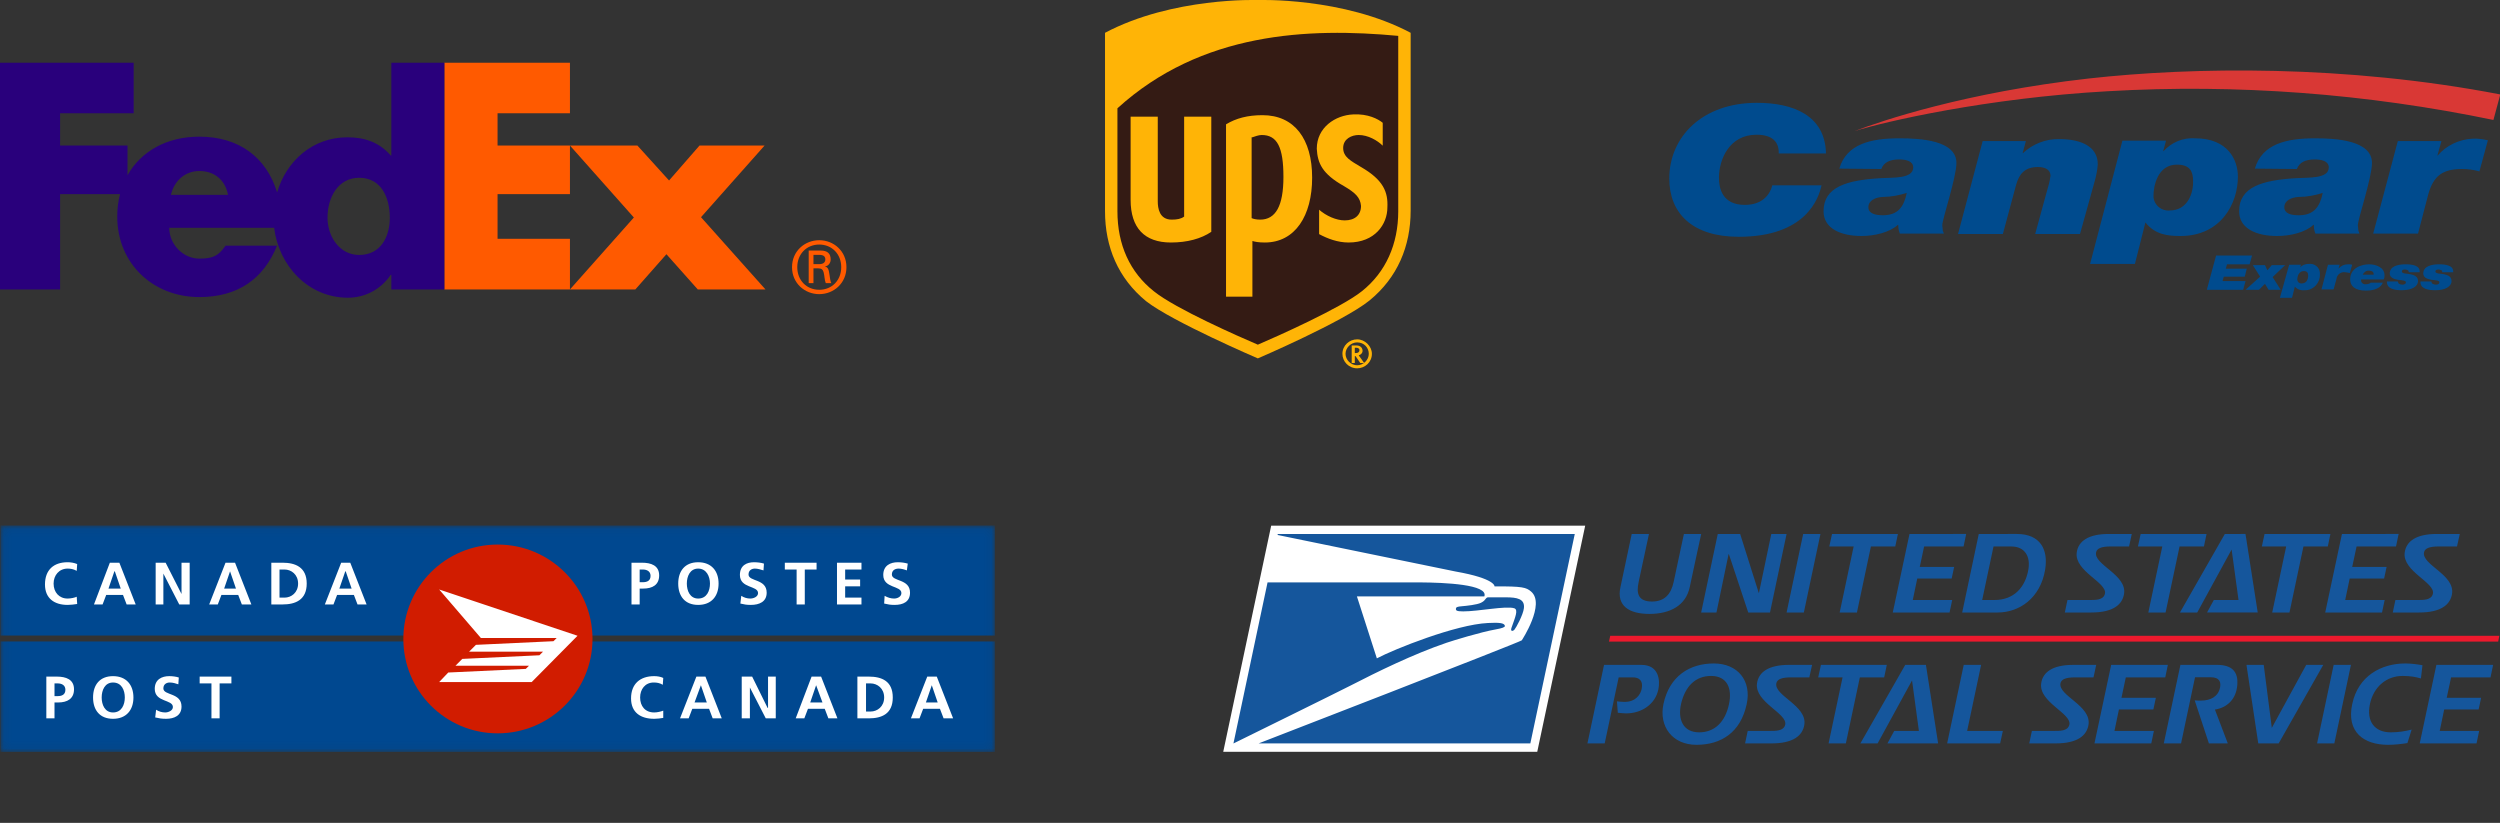 <?xml version="1.0" encoding="UTF-8"?>
<svg xmlns="http://www.w3.org/2000/svg" width="319" height="105" viewBox="0 0 319 105" fill="none">
  <rect x="0" y="0" width="319" height="105" fill="#333333" stroke="none"/>
  <g clip-path="url(#clip0_8121_1022)">
    <path d="M160.507 45.243C160.903 45.048 171.197 40.67 174.464 38.043C177.829 35.319 179.611 31.427 179.611 26.757V4.866L179.314 4.769C171.098 0.391 160.903 0.683 160.408 0.683C160.012 0.683 149.817 0.391 141.601 4.769L141.403 4.866V26.854C141.403 31.524 143.185 35.416 146.55 38.14C149.817 40.767 160.111 45.145 160.507 45.243Z" fill="#341B14"></path>
    <path d="M160.5 45.731C160.5 45.731 149.612 41.061 146.246 38.434C142.683 35.516 141 31.527 141 26.954V4.187C149.612 -0.385 160.5 0.004 160.5 0.004C160.5 0.004 171.388 -0.385 180 4.187V26.857C180 31.429 178.317 35.418 174.754 38.337C171.388 41.061 160.5 45.731 160.5 45.731ZM142.584 26.954C142.584 31.235 144.168 34.737 147.236 37.169C150.008 39.407 158.223 43.007 160.5 43.98C162.777 43.007 171.091 39.31 173.764 37.169C176.832 34.737 178.416 31.137 178.416 26.954V4.577C166.934 3.506 153.274 4.09 142.584 13.819V26.954Z" fill="#FFB406"></path>
    <path d="M171.487 23.744C172.972 24.62 173.566 25.204 173.665 26.274C173.665 27.441 172.873 28.122 171.586 28.122C170.497 28.122 169.21 27.539 168.319 26.76V29.874C169.408 30.457 170.695 30.944 172.081 30.944C175.446 30.944 177.03 28.609 177.03 26.468C177.129 24.523 176.535 22.966 173.665 21.312C172.378 20.534 171.388 20.047 171.388 18.88C171.388 17.712 172.477 17.226 173.368 17.226C174.555 17.226 175.743 17.907 176.436 18.588V15.669C175.842 15.182 174.555 14.501 172.675 14.599C170.398 14.696 168.022 16.253 168.022 18.977C168.121 20.825 168.715 22.188 171.487 23.744ZM159.807 30.749C160.104 30.847 160.599 30.944 161.39 30.944C165.251 30.944 167.429 27.539 167.429 22.674C167.429 17.712 165.152 14.696 161.094 14.696C159.213 14.696 157.728 15.085 156.441 15.864V37.852H159.807V30.749ZM159.807 17.517C160.104 17.42 160.599 17.226 160.995 17.226C162.974 17.226 163.766 18.782 163.766 22.577C163.766 26.274 162.776 28.025 160.797 28.025C160.302 28.025 159.906 27.928 159.708 27.831V17.517H159.807ZM149.413 30.944C151.492 30.944 153.274 30.457 154.561 29.582V14.891H151.096V27.636C150.7 27.928 150.205 28.025 149.512 28.025C147.929 28.025 147.731 26.566 147.731 25.69V14.891H144.266V25.495C144.266 29.095 146.048 30.944 149.413 30.944ZM172.477 44.078V46.316H172.873V45.44H172.972L173.566 46.316H174.061C174.061 46.316 173.467 45.44 173.368 45.343C173.665 45.246 173.863 45.051 173.863 44.759C173.863 44.468 173.665 44.078 173.071 44.078H172.477ZM173.071 44.37C173.368 44.37 173.467 44.565 173.467 44.662C173.467 44.857 173.368 45.051 172.972 45.051H172.873V44.37H173.071Z" fill="#FFB406"></path>
    <path d="M174.658 45.149C174.658 45.927 173.965 46.608 173.173 46.608C172.382 46.608 171.689 45.927 171.689 45.149C171.689 44.37 172.382 43.69 173.173 43.69C174.064 43.69 174.658 44.37 174.658 45.149ZM173.173 43.3C172.184 43.3 171.293 44.079 171.293 45.149C171.293 46.122 172.085 46.997 173.173 46.997C174.163 46.997 175.054 46.219 175.054 45.149C175.054 44.176 174.163 43.3 173.173 43.3Z" fill="#FFB406"></path>
  </g>
  <g clip-path="url(#clip1_8121_1022)">
    <path d="M266.527 10.016C250.758 11.796 240.091 15.409 236.638 16.731C240.503 15.51 253.541 12.508 268.897 11.644C285.439 10.677 301.98 11.949 318.161 15.307L319.037 12.051C299.249 8.235 279.77 8.54 266.527 10.016Z" fill="#D93835"></path>
    <path d="M232.427 23.651C232.067 25.33 230.418 30.214 221.863 30.214C215.886 30.214 213 27.162 213 22.786C213 17.495 217.174 13.12 224.182 13.12C228.769 13.12 232.891 14.697 232.994 19.581H226.965C227.017 18.055 226.089 17.19 224.131 17.19C220.627 17.19 219.338 20.395 219.338 22.684C219.338 24.007 219.751 26.144 222.636 26.144C224.646 26.144 225.78 25.076 226.14 23.651H232.427ZM238.405 26.45C238.405 25.584 239.281 25.177 240.26 25.127C241.291 25.127 242.321 24.923 243.3 24.618C242.94 26.399 242.167 27.467 240.26 27.467C239.333 27.467 238.405 27.264 238.405 26.45ZM240.054 21.565C240.363 20.7 241.188 20.344 242.321 20.344C243.197 20.344 244.125 20.548 244.125 21.362C244.125 22.837 241.548 22.634 239.951 22.735C235.622 22.99 232.685 23.855 232.685 26.958C232.685 29.197 234.952 30.113 237.529 30.113C239.178 30.113 241.136 29.655 242.167 28.688H242.218C242.218 29.095 242.27 29.451 242.424 29.807H248.041C247.835 29.248 247.938 29.655 247.835 28.739C247.835 27.976 249.639 22.634 249.639 20.802C249.639 17.902 245.053 17.648 242.373 17.648C238.714 17.648 235.622 18.36 234.695 21.514L240.054 21.565ZM252.988 18.004H258.502L258.09 19.53H258.141C259.378 18.36 261.079 17.699 262.779 17.75C265.407 17.75 267.675 18.614 267.675 20.955C267.623 21.718 267.469 22.481 267.263 23.193L265.407 29.858H259.687L261.182 24.414C261.388 23.753 261.543 23.142 261.646 22.43C261.646 21.667 260.976 21.311 260.048 21.311C258.245 21.311 257.626 22.328 257.265 23.549L255.565 29.858H249.845L252.988 18.004ZM276.847 26.857C275.817 26.958 274.889 26.195 274.786 25.177C274.786 25.076 274.786 25.025 274.786 24.923C274.786 23.855 275.25 21.006 277.775 21.006C279.475 21.006 279.836 21.921 279.836 23.092C279.888 24.618 279.166 26.857 276.847 26.857ZM266.696 33.674H272.416L273.755 28.383C274.992 29.96 276.641 30.113 278.239 30.113C283.34 30.113 285.556 26.042 285.556 22.532C285.556 20.446 284.319 17.648 280.094 17.648C278.548 17.546 277.105 18.157 276.074 19.276H276.023L276.384 17.953H270.818L266.696 33.674ZM291.482 26.45C291.482 25.584 292.358 25.177 293.337 25.127C294.368 25.127 295.399 24.923 296.378 24.618C296.017 26.399 295.244 27.467 293.337 27.467C292.358 27.467 291.482 27.264 291.482 26.45ZM293.08 21.565C293.389 20.7 294.213 20.344 295.347 20.344C296.223 20.344 297.151 20.548 297.151 21.362C297.151 22.837 294.574 22.634 292.977 22.735C288.648 22.99 285.711 23.855 285.711 26.958C285.711 29.197 287.978 30.113 290.555 30.113C292.255 30.113 294.162 29.655 295.193 28.688H295.244C295.244 29.095 295.296 29.451 295.45 29.807H301.067C300.861 29.248 300.964 29.655 300.861 28.739C300.861 27.976 302.665 22.634 302.665 20.802C302.665 17.902 298.078 17.648 295.399 17.648C291.74 17.648 288.648 18.36 287.72 21.514L293.08 21.565ZM305.963 18.004H311.528L311.013 19.835H311.064C312.146 18.564 313.744 17.8 315.444 17.699C316.114 17.648 316.784 17.75 317.454 17.902L316.372 21.87C315.65 21.667 314.929 21.565 314.156 21.565C311.734 21.565 310.497 22.379 309.827 24.872L308.539 29.807H302.819L305.963 18.004ZM282.773 32.606H287.36L287.051 33.725H284.165L284.01 34.285H286.69L286.432 35.302H283.753L283.598 35.862H286.535L286.226 36.981H281.588L282.773 32.606ZM288.39 35.302L287.463 33.827H289.009L289.318 34.488L289.885 33.827H291.585L289.988 35.353L291.018 36.981H289.473L289.009 36.218L288.236 36.981H286.535L288.39 35.302ZM292.101 33.776H293.595L293.492 34.132C293.75 33.827 294.162 33.674 294.574 33.674C295.296 33.572 295.965 34.081 296.017 34.793C296.017 34.844 296.017 34.946 296.017 34.997C296.069 36.065 295.244 36.981 294.213 37.032C294.162 37.032 294.11 37.032 294.059 37.032C293.595 37.083 293.131 36.93 292.822 36.574L292.461 37.999H290.915L292.101 33.776ZM294.523 35.15C294.523 34.844 294.42 34.59 293.956 34.59C293.286 34.59 293.131 35.353 293.131 35.658C293.131 35.913 293.337 36.167 293.647 36.167H293.698C294.368 36.167 294.523 35.556 294.523 35.15ZM297.048 33.776H298.542L298.387 34.285C298.697 33.928 299.109 33.725 299.573 33.725C299.779 33.725 299.933 33.725 300.14 33.776L299.83 34.844C299.624 34.793 299.418 34.742 299.263 34.742C298.697 34.641 298.181 35.048 298.13 35.607L297.769 36.93H296.223L297.048 33.776ZM304.056 36.065C303.953 36.269 303.644 37.083 301.892 37.083C300.449 37.083 299.882 36.472 299.882 35.658C299.882 34.183 301.325 33.725 302.304 33.725C303.18 33.725 304.262 34.132 304.262 35.099C304.262 35.302 304.262 35.455 304.159 35.658H301.273C301.222 35.964 301.428 36.218 301.737 36.269C301.789 36.269 301.84 36.269 301.892 36.269C302.098 36.269 302.355 36.218 302.51 36.065H304.056ZM302.871 35.048C302.871 34.997 302.871 34.997 302.871 34.946C302.871 34.692 302.665 34.539 302.304 34.539C301.943 34.488 301.634 34.742 301.479 35.048H302.871ZM305.963 35.913C305.963 36.014 306.014 36.116 306.117 36.218C306.22 36.269 306.375 36.32 306.529 36.32C306.942 36.32 306.993 36.116 306.993 36.014C306.993 35.811 306.581 35.76 306.014 35.709C305.756 35.658 304.932 35.556 304.932 34.895C304.932 33.979 305.963 33.725 306.942 33.725C307.818 33.725 308.848 33.877 308.745 34.742H307.354C307.354 34.641 307.354 34.539 307.251 34.488C307.148 34.437 306.993 34.386 306.89 34.386C306.684 34.386 306.478 34.437 306.478 34.641C306.478 34.793 306.632 34.844 306.839 34.895C307.972 34.997 308.539 35.2 308.539 35.862C308.539 36.574 307.715 37.032 306.478 37.032C305.602 37.032 304.52 36.879 304.571 35.913H305.963ZM310.24 35.913C310.24 36.014 310.291 36.116 310.394 36.218C310.497 36.269 310.652 36.32 310.807 36.32C311.219 36.32 311.27 36.116 311.27 36.014C311.27 35.811 310.858 35.76 310.291 35.709C310.034 35.658 309.209 35.556 309.209 34.895C309.209 33.979 310.24 33.725 311.219 33.725C312.095 33.725 313.125 33.877 313.022 34.742H311.631C311.631 34.641 311.631 34.539 311.528 34.488C311.425 34.437 311.27 34.386 311.167 34.386C310.961 34.386 310.755 34.437 310.755 34.641C310.755 34.793 310.91 34.844 311.116 34.895C312.249 34.997 312.816 35.2 312.816 35.862C312.816 36.574 311.992 37.032 310.755 37.032C309.879 37.032 308.797 36.879 308.848 35.913H310.24Z" fill="#004B8E"></path>
  </g>
  <g clip-path="url(#clip2_8121_1022)">
    <path d="M107.341 34.093C107.341 32.425 106.161 31.204 104.535 31.204C102.913 31.204 101.731 32.425 101.731 34.093C101.731 35.757 102.913 36.976 104.535 36.976C106.161 36.976 107.341 35.755 107.341 34.093ZM103.798 34.241V36.127H103.19V31.968H104.701C105.587 31.968 105.993 32.355 105.993 33.111C105.993 33.576 105.679 33.945 105.275 33.998V34.016C105.626 34.072 105.755 34.386 105.827 34.96C105.883 35.332 105.956 35.977 106.088 36.129H105.369C105.202 35.738 105.218 35.184 105.089 34.721C104.983 34.369 104.795 34.24 104.392 34.24H103.802V34.242L103.798 34.241ZM104.552 33.703C105.143 33.703 105.312 33.388 105.312 33.11C105.312 32.781 105.143 32.522 104.552 32.522H103.798V33.705H104.552V33.703ZM101.062 34.093C101.062 32.038 102.69 30.65 104.533 30.65C106.381 30.65 108.006 32.038 108.006 34.093C108.006 36.143 106.381 37.533 104.533 37.533C102.69 37.533 101.062 36.143 101.062 34.093Z" fill="#FF5A00"></path>
    <path d="M89.036 36.934L85.035 32.438L81.069 36.934H72.725L80.88 27.753L72.725 18.569H81.33L85.371 23.03L89.26 18.569H97.563L89.449 27.714L97.676 36.934H89.036ZM56.702 36.934V8.003H72.725V14.452H63.489V18.569H72.725V24.774H63.489V30.469H72.725V36.934H56.702Z" fill="#FF5A00"></path>
    <path d="M49.935 8.004V19.844H49.86C48.364 18.121 46.494 17.52 44.325 17.52C39.881 17.52 36.533 20.55 35.358 24.552C34.017 20.141 30.561 17.438 25.436 17.438C21.273 17.438 17.988 19.309 16.271 22.36V18.569H7.668V14.453H17.057V8.005H-0V36.935H7.668V24.775H15.312C15.076 25.71 14.959 26.671 14.961 27.636C14.961 33.668 19.562 37.907 25.435 37.907C30.372 37.907 33.628 35.582 35.348 31.35H28.776C27.887 32.623 27.213 32.999 25.435 32.999C23.375 32.999 21.597 31.198 21.597 29.064H34.98C35.56 33.856 39.286 37.989 44.4 37.989C46.606 37.989 48.625 36.901 49.86 35.065H49.934V36.939H56.695V8.005H49.935V8.004ZM21.811 24.862C22.238 23.023 23.66 21.822 25.435 21.822C27.39 21.822 28.74 22.986 29.094 24.862H21.811ZM45.832 32.533C43.341 32.533 41.792 30.206 41.792 27.777C41.792 25.18 43.14 22.684 45.832 22.684C48.626 22.684 49.739 25.181 49.739 27.777C49.739 30.238 48.56 32.533 45.832 32.533Z" fill="#29007C"></path>
  </g>
  <g clip-path="url(#clip3_8121_1022)">
    <mask id="mask0_8121_1022" style="mask-type:luminance" maskUnits="userSpaceOnUse" x="0" y="67" width="127" height="29">
      <path d="M0.066 67.053H126.94V95.947H0.066V67.053Z" fill="white"></path>
    </mask>
    <g mask="url(#mask0_8121_1022)">
      <path fill-rule="evenodd" clip-rule="evenodd" d="M126.943 95.947V81.849H0.066V95.947H126.943ZM126.943 81.091V67.052H0.066V81.091H126.943Z" fill="#004890"></path>
    </g>
    <mask id="mask1_8121_1022" style="mask-type:luminance" maskUnits="userSpaceOnUse" x="0" y="67" width="127" height="29">
      <path d="M0.066 67.053H126.94V95.947H0.066V67.053Z" fill="white"></path>
    </mask>
    <g mask="url(#mask1_8121_1022)">
      <path fill-rule="evenodd" clip-rule="evenodd" d="M63.506 69.485C56.849 69.485 51.467 74.87 51.467 81.528C51.467 88.188 56.849 93.573 63.506 93.573C70.162 93.573 75.603 88.188 75.603 81.528C75.603 74.87 70.162 69.485 63.506 69.485Z" fill="#D11C00"></path>
    </g>
    <mask id="mask2_8121_1022" style="mask-type:luminance" maskUnits="userSpaceOnUse" x="0" y="67" width="127" height="29">
      <path d="M0.066 67.053H126.94V95.947H0.066V67.053Z" fill="white"></path>
    </mask>
    <g mask="url(#mask2_8121_1022)">
      <path fill-rule="evenodd" clip-rule="evenodd" d="M59.857 83.15L60.726 82.282L70.623 81.818L71.028 81.412H61.363L56.038 75.217L73.692 81.123L67.845 87.031H56.038L57.196 85.813L67.092 85.35L67.498 84.945H58.121L58.989 84.075L68.829 83.613L69.291 83.15H59.857ZM80.58 71.802H81.911C83.067 71.802 84.109 72.148 84.109 73.421C84.109 74.638 83.242 75.102 82.084 75.102H81.621V77.127H80.579V71.802M81.621 74.29H82.026C82.548 74.29 83.011 74.117 83.011 73.48C83.011 72.902 82.548 72.67 82.026 72.67H81.621V74.29ZM89.088 71.742C90.766 71.742 91.691 72.844 91.691 74.463C91.691 76.086 90.766 77.186 89.088 77.186C87.409 77.186 86.541 76.086 86.541 74.463C86.541 72.844 87.409 71.742 89.088 71.742ZM89.088 76.375C90.188 76.375 90.592 75.39 90.592 74.463C90.592 73.537 90.129 72.552 89.088 72.552C88.046 72.552 87.64 73.537 87.64 74.463C87.64 75.39 88.046 76.375 89.088 76.375ZM97.421 72.784C97.075 72.669 96.668 72.552 96.321 72.552C95.975 72.552 95.512 72.727 95.512 73.305C95.512 74.233 97.828 73.827 97.828 75.622C97.828 76.78 96.903 77.186 95.801 77.186C95.223 77.186 94.993 77.127 94.47 77.012L94.587 76.027C94.933 76.258 95.339 76.375 95.746 76.375C96.149 76.375 96.728 76.144 96.728 75.68C96.728 74.695 94.412 75.101 94.412 73.363C94.412 72.148 95.281 71.742 96.205 71.742C96.668 71.742 97.132 71.802 97.481 71.916L97.421 72.784ZM101.649 72.67H100.143V71.802H104.195V72.67H102.691V77.127H101.649V72.67ZM106.8 71.802H109.924V72.67H107.842V73.944H109.752V74.812H107.842V76.258H109.924V77.127H106.8V71.802ZM115.715 72.784C115.424 72.669 115.018 72.552 114.671 72.552C114.267 72.552 113.803 72.727 113.803 73.305C113.803 74.233 116.119 73.827 116.119 75.622C116.119 76.78 115.251 77.186 114.15 77.186C113.572 77.186 113.341 77.127 112.818 77.012L112.878 76.027C113.282 76.258 113.687 76.375 114.095 76.375C114.498 76.375 115.018 76.144 115.018 75.68C115.018 74.695 112.704 75.101 112.704 73.363C112.704 72.148 113.631 71.742 114.554 71.742C115.018 71.742 115.424 71.802 115.83 71.916L115.715 72.784ZM84.631 91.604C84.284 91.662 83.879 91.719 83.474 91.719C81.737 91.719 80.522 90.909 80.522 89.113C80.522 87.26 81.68 86.275 83.474 86.275C83.821 86.275 84.284 86.334 84.631 86.506L84.573 87.377C84.168 87.145 83.821 87.087 83.416 87.087C82.316 87.087 81.68 87.955 81.68 88.998C81.68 90.098 82.317 90.909 83.474 90.909C83.879 90.909 84.343 90.792 84.631 90.677V91.604ZM88.858 86.334H90.014L92.097 91.662H90.939L90.477 90.445H88.335L87.872 91.662H86.772L88.858 86.334ZM89.434 87.435L88.625 89.635H90.188L89.434 87.435ZM94.644 86.334H95.975L97.945 90.33H98.002V86.334H98.987V91.662H97.711L95.686 87.724V91.662H94.644V86.334ZM103.559 86.334H104.773L106.857 91.662H105.7L105.237 90.445H103.095L102.632 91.662H101.532L103.559 86.334ZM104.137 87.435L103.384 89.635H104.948L104.137 87.435ZM109.403 86.334H110.851C112.529 86.334 113.918 86.913 113.918 88.999C113.918 91.081 112.529 91.662 110.851 91.662H109.403V86.334ZM110.504 90.792H111.083C111.95 90.792 112.818 90.156 112.818 88.998C112.818 87.841 111.95 87.202 111.083 87.202H110.504V90.792ZM118.318 86.334H119.533L121.618 91.662H120.402L119.938 90.445H117.796L117.333 91.662H116.233L118.318 86.334ZM118.896 87.435L118.144 89.635H119.649L118.896 87.435ZM9.848 77.069C9.444 77.127 9.038 77.186 8.633 77.186C6.955 77.186 5.739 76.375 5.739 74.58C5.739 72.727 6.839 71.741 8.633 71.741C8.981 71.741 9.444 71.801 9.848 71.973L9.79 72.843C9.386 72.61 8.981 72.552 8.633 72.552C7.533 72.552 6.839 73.421 6.839 74.462C6.839 75.564 7.533 76.375 8.633 76.375C9.038 76.375 9.56 76.258 9.79 76.143L9.848 77.069ZM14.016 71.802H15.231L17.314 77.127H16.158L15.694 75.912H13.553L13.09 77.127H11.991L14.016 71.802ZM14.653 72.902H14.594L13.843 75.102H15.405L14.653 72.902ZM19.862 71.802H21.135L23.162 75.794V71.802H24.202V77.127H22.872L20.846 73.19V77.127H19.862V71.802ZM28.776 71.802H29.991L32.075 77.127H30.86L30.396 75.912H28.254L27.791 77.127H26.692L28.776 71.802ZM29.354 72.902L28.601 75.102H30.108L29.354 72.902ZM34.621 71.802H36.068C37.69 71.802 39.137 72.378 39.137 74.463C39.137 76.548 37.69 77.127 36.068 77.127H34.621V71.802ZM35.664 76.258H36.3C37.169 76.258 38.037 75.623 38.037 74.463C38.037 73.305 37.168 72.669 36.3 72.669H35.664V76.258ZM43.535 71.802H44.693L46.777 77.127H45.619L45.156 75.912H43.014L42.552 77.127H41.452L43.535 71.802ZM44.114 72.902H44.056L43.303 75.102H44.866L44.114 72.902ZM5.913 86.334H7.244C8.402 86.334 9.444 86.681 9.444 87.956C9.444 89.173 8.575 89.635 7.417 89.635H6.954V91.662H5.912V86.334M6.955 88.824H7.36C7.881 88.824 8.344 88.649 8.344 88.014C8.344 87.435 7.881 87.202 7.36 87.202H6.955V88.824ZM14.421 86.276C16.1 86.276 17.026 87.377 17.026 88.998C17.026 90.619 16.1 91.719 14.421 91.719C12.742 91.719 11.875 90.619 11.875 88.998C11.875 87.377 12.743 86.276 14.421 86.276ZM14.421 90.909C15.521 90.909 15.926 89.924 15.926 88.999C15.926 88.071 15.521 87.088 14.421 87.088C13.379 87.088 12.974 88.071 12.974 88.999C12.974 89.924 13.38 90.909 14.421 90.909ZM22.756 87.317C22.409 87.202 22.061 87.088 21.656 87.088C21.31 87.088 20.845 87.26 20.845 87.841C20.845 88.766 23.162 88.36 23.162 90.155C23.162 91.315 22.235 91.719 21.194 91.719C20.614 91.719 20.325 91.662 19.804 91.545L19.92 90.562C20.267 90.792 20.673 90.909 21.077 90.909C21.482 90.909 22.061 90.677 22.061 90.214C22.061 89.23 19.746 89.634 19.746 87.898C19.746 86.681 20.672 86.275 21.598 86.275C22.003 86.275 22.466 86.334 22.814 86.449L22.756 87.317ZM26.981 87.202H25.476V86.334H29.528V87.202H28.023V91.662H26.981V87.202Z" fill="white"></path>
    </g>
  </g>
  <g clip-path="url(#clip4_8121_1022)">
    <path d="M196.153 95.929L202.272 67.071H162.204L156.085 95.929H196.153Z" fill="white"></path>
    <path d="M200.941 68.135L163.044 68.136L163.021 68.263C163.021 68.263 185.301 72.848 185.742 72.927C190.861 73.833 190.703 74.823 190.703 74.823C194.29 74.805 194.731 74.95 195.358 75.474C197.243 77.053 194.178 81.707 194.178 81.707C193.739 82.031 160.597 94.86 160.597 94.86H195.271L200.941 68.135L200.941 68.135ZM208.207 68.135L206.767 74.927C206.252 77.273 207.83 78.336 210.46 78.336C213.1 78.336 215.106 77.273 215.608 74.927C217.073 68.134 215.593 74.927 217.073 68.135H214.866C214.866 68.135 213.751 73.36 213.558 74.254C213.225 75.821 212.4 76.757 210.783 76.757C209.094 76.744 208.748 75.807 209.094 74.254C209.055 74.411 210.407 68.135 210.407 68.135H208.207ZM219.187 68.135L217.066 78.155H219.02L220.564 70.718H220.608L223.076 78.155H225.851L227.968 68.135H226.017L224.442 75.654H224.416L222.044 68.135H219.187ZM230.084 68.135L227.968 78.155H230.17L232.289 68.135H230.084ZM233.766 68.135L233.417 69.729H236.526L234.741 78.155H236.944L238.728 69.729H241.836L242.172 68.135H233.766ZM243.652 68.135L241.518 78.155H248.763L249.1 76.56H244.07L244.642 73.821H249.032L249.35 72.341H244.962L245.517 69.729H250.553L250.884 68.134L243.652 68.135ZM252.491 68.135L250.375 78.155H254.89C257.679 78.155 260.355 76.311 260.956 72.705C261.385 70.148 260.368 68.134 257.343 68.134L252.491 68.135ZM269.062 68.135C266.471 68.135 265.184 69.056 264.992 70.498C264.671 72.899 268.909 74.325 268.589 75.763C268.393 76.603 267.362 76.56 266.526 76.56H263.81L263.473 78.155H266.848C269.609 78.155 270.807 77.162 271.028 75.791C271.431 73.332 267.126 72.062 267.462 70.47C267.572 69.98 268.114 69.729 269.313 69.729H271.669L272.015 68.135H269.062ZM273.148 68.135L272.802 69.729H275.91L274.126 78.155H276.327L278.112 69.729H281.221L281.557 68.135H273.148ZM283.89 68.135L278.162 78.155H280.366L284.756 70.121L285.635 76.56H282.482L281.62 78.154H288.085L286.526 68.134L283.89 68.135ZM288.958 68.135L288.61 69.729H291.718L289.934 78.155H292.136L293.92 69.729H297.026L297.363 68.135H288.958ZM298.832 68.135L296.697 78.155H303.946L304.283 76.56H299.247L299.819 73.821H304.211L304.53 72.341H300.141L300.699 69.729H305.73L306.065 68.134L298.832 68.135ZM310.912 68.135C308.318 68.135 307.035 69.056 306.84 70.498C306.519 72.899 310.757 74.325 310.438 75.763C310.241 76.603 309.209 76.56 308.373 76.56H305.654L305.321 78.155H308.692C311.453 78.155 312.654 77.162 312.878 75.791C313.279 73.332 308.974 72.062 309.307 70.47C309.419 69.98 309.964 69.729 311.163 69.729H313.514L313.867 68.135H310.912ZM254.373 69.729H256.621C258.445 69.729 259.097 71.085 258.819 72.677C258.43 74.928 256.994 76.56 254.501 76.56H252.926L254.373 69.729ZM181.249 74.314C180.244 74.306 179.537 74.321 179.456 74.316H161.739L157.386 94.867C157.386 94.867 170.719 88.308 172.35 87.468C175.691 85.748 180.312 83.474 184.581 82.017C185.395 81.741 188.88 80.663 190.91 80.301C191.696 80.16 192.031 80.026 192.021 79.878C191.991 79.457 191.199 79.429 189.86 79.495C185.773 79.687 177.94 82.814 175.686 84.006L173.141 76.099H189.403C189.95 74.561 184.263 74.338 181.249 74.314ZM189.87 76.219C189.752 76.219 189.651 76.299 189.514 76.484C189.389 76.646 189.288 76.754 188.964 76.918C188.462 77.165 187.149 77.304 186.534 77.356C185.944 77.405 185.784 77.465 185.774 77.694C185.768 77.898 185.862 78.014 186.708 78.014C188.655 78.014 192.161 77.278 193.217 77.614C193.774 77.794 193.327 78.789 192.869 80.098C192.692 80.604 193.039 80.568 193.241 80.346C193.444 80.123 194.352 78.455 194.451 77.606C194.592 76.399 193.559 76.219 192.135 76.219L189.87 76.219ZM218.681 84.658C215.587 84.658 213.01 86.279 212.254 89.842C211.658 92.692 213.387 95.038 216.467 95.038C219.59 95.038 222.098 93.489 222.879 89.842C223.519 86.867 221.748 84.658 218.681 84.658ZM306.916 84.658C303.848 84.658 300.896 86.249 300.142 89.842C299.377 93.432 301.647 95.038 304.716 95.038C305.564 95.038 306.378 94.942 307.185 94.818L307.727 93.095C306.934 93.292 306.094 93.447 305.048 93.447C303.054 93.447 301.929 92.106 302.402 89.842C302.876 87.578 304.575 86.249 306.567 86.249C307.587 86.249 308.282 86.389 308.909 86.572L309.106 84.882C308.397 84.757 307.658 84.658 306.916 84.658ZM228.266 84.838C225.672 84.838 224.387 85.761 224.193 87.202C223.872 89.606 228.109 91.03 227.792 92.47C227.597 93.308 226.563 93.265 225.727 93.265H223.009L222.672 94.858H226.049C228.809 94.858 230.007 93.866 230.23 92.496C230.634 90.038 226.328 88.765 226.662 87.174C226.773 86.684 227.317 86.433 228.519 86.433H230.87L231.222 84.838L228.266 84.838ZM232.351 84.838L232.003 86.433H235.111L233.327 94.858H235.529L237.316 86.433H240.422L240.754 84.838H232.351ZM264.526 84.838C261.931 84.838 260.647 85.761 260.454 87.202C260.131 89.606 264.368 91.03 264.052 92.47C263.856 93.308 262.823 93.265 261.987 93.265H259.269L258.933 94.858H262.308C265.067 94.858 266.266 93.866 266.489 92.496C266.893 90.038 262.588 88.765 262.917 87.174C263.03 86.684 263.576 86.433 264.775 86.433H267.13L267.477 84.838L264.526 84.838ZM269.386 84.838L267.253 94.858H274.503L274.836 93.265H269.804L270.376 90.525H274.768L275.087 89.043H270.698L271.253 86.432H276.287L276.618 84.838L269.386 84.838ZM278.22 84.838L276.1 94.858H278.302L280.086 86.418H282.065C283.291 86.418 283.402 87.102 283.277 87.731C283.042 88.919 282.009 89.393 280.88 89.393C280.671 89.393 280.32 89.408 280.043 89.365L281.856 94.858H284.267L282.622 90.539C284.086 90.33 285.343 89.283 285.479 87.395C285.607 85.718 284.826 84.838 282.876 84.838L278.22 84.838ZM310.885 84.838L308.757 94.858H316.005L316.339 93.265H311.308L311.879 90.525H316.27L316.59 89.043H312.2L312.758 86.432H317.789L318.123 84.838L310.885 84.838ZM204.675 84.84L202.555 94.858H204.759L206.543 86.432H208.339C209.151 86.432 209.705 86.836 209.47 87.927C209.346 88.527 208.8 89.562 207.294 89.562C206.961 89.562 206.599 89.52 206.322 89.492L206.432 90.947C206.751 90.975 207.129 91.028 207.479 91.028C209.458 91.028 211.2 89.884 211.605 87.981C211.869 86.725 211.618 84.84 209.458 84.84L204.675 84.84ZM243.108 84.84L237.384 94.858H239.582L243.977 86.823L244.851 93.265H241.703L240.839 94.858H247.304L245.747 84.84H243.108ZM250.572 84.84L248.454 94.858H255.216L255.564 93.265H251.006L252.79 84.84L250.572 84.84ZM286.649 84.84L288.154 94.858H290.758L296.448 84.84H294.273L289.883 92.876L288.851 84.84H286.649ZM297.776 84.84L295.658 94.858H297.86L299.98 84.84H297.776ZM218.333 86.25C220.368 86.25 221.053 87.814 220.621 89.842C220.143 92.106 218.807 93.447 216.814 93.447C214.75 93.447 214.067 91.784 214.498 89.842C215.014 87.578 216.341 86.25 218.333 86.25Z" fill="#15569C"></path>
    <path d="M205.465 81.126L205.309 81.87H318.765L318.918 81.126H205.473H205.465Z" fill="#ED192D"></path>
  </g>
  <defs>
    <clipPath id="clip0_8121_1022">
      <rect width="39" height="47" fill="white" transform="translate(141)"></rect>
    </clipPath>
    <clipPath id="clip1_8121_1022">
      <rect width="106" height="29" fill="white" transform="translate(213 9)"></rect>
    </clipPath>
    <clipPath id="clip2_8121_1022">
      <rect width="108" height="30" fill="white" transform="translate(0 8)"></rect>
    </clipPath>
    <clipPath id="clip3_8121_1022">
      <rect width="127" height="29" fill="white" transform="translate(0 67)"></rect>
    </clipPath>
    <clipPath id="clip4_8121_1022">
      <rect width="163" height="29" fill="white" transform="translate(156 67)"></rect>
    </clipPath>
  </defs>
</svg>
